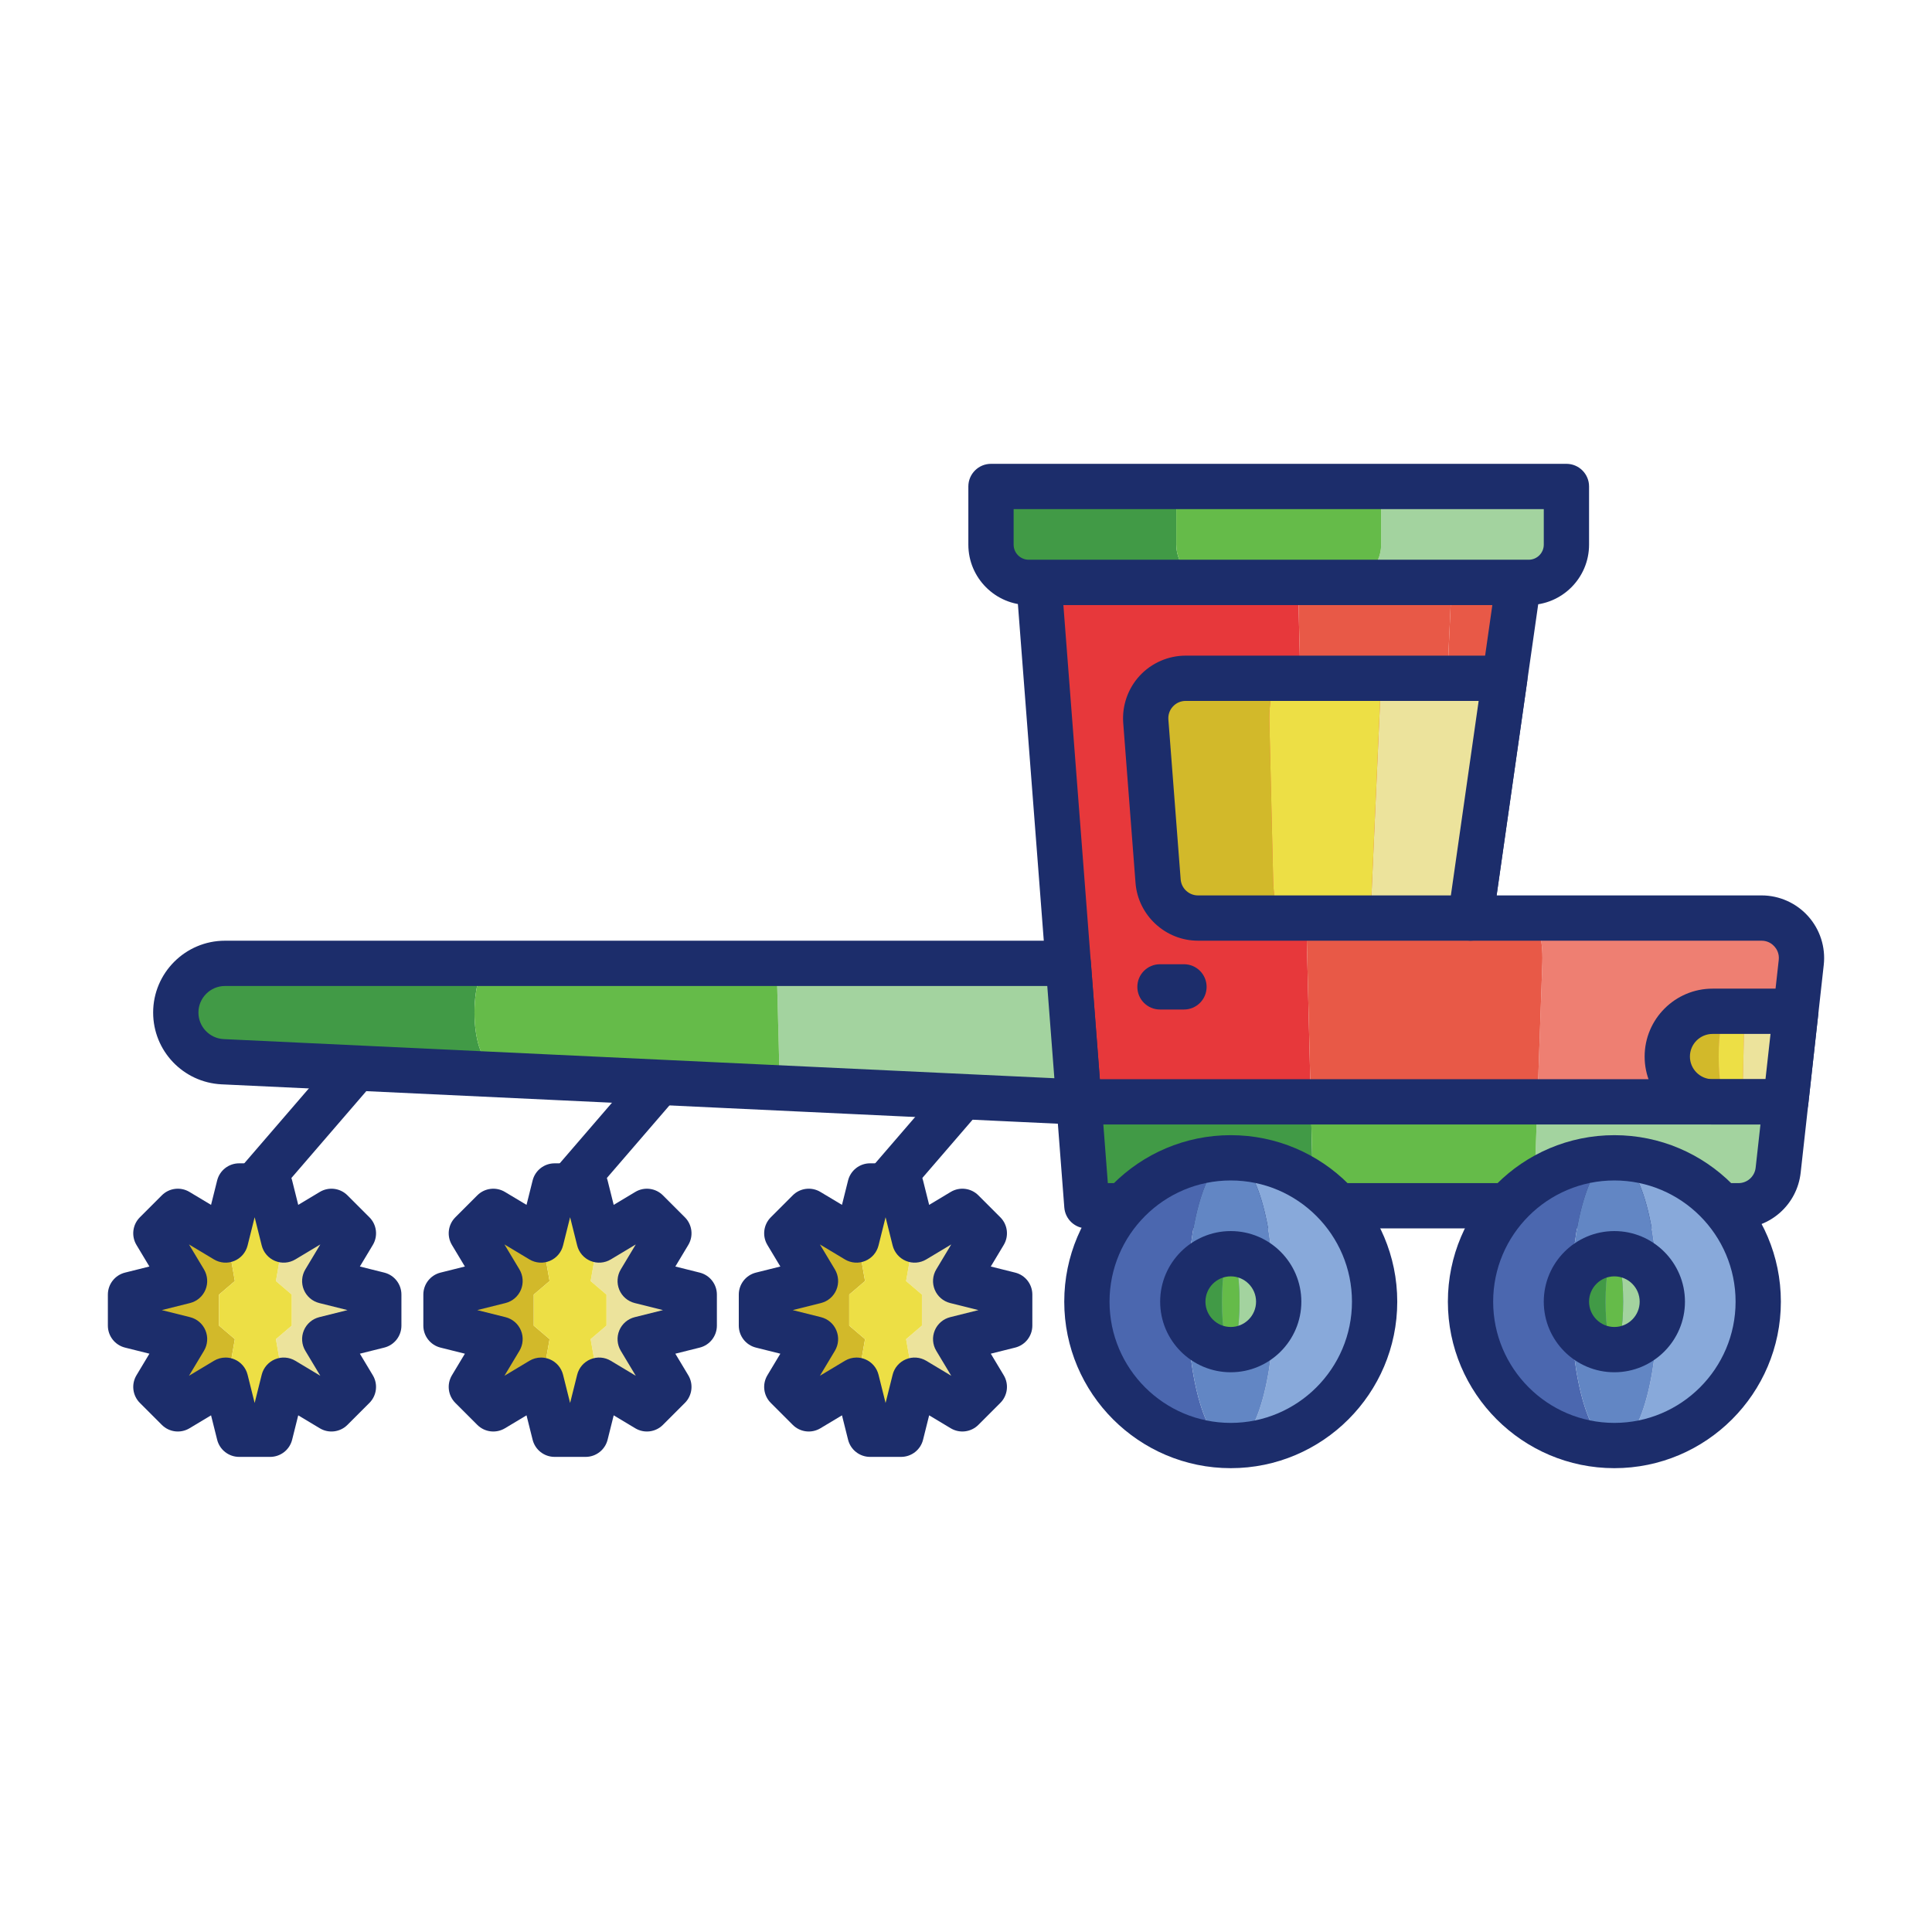<svg id="Layer_1" height="512" viewBox="0 0 256 256" width="512" xmlns="http://www.w3.org/2000/svg"><g><g><g><g><path d="m142.958 146 1.059 13.77h30.009l-.339-13.77z" fill="#419a46"/></g></g><g><g><path d="m203.39 155.06c-.096 2.681-.822 4.71-1.687 4.71h28.648c2.698 0 4.964-2.029 5.263-4.71l1.007-9.06h-32.908z" fill="#a3d39f"/></g></g><g><g><path d="m171.989 77.169h-34.325l5.294 68.831h30.729z" fill="#e7383b"/></g></g><g><g><path d="m194.849 121.646 6.355-44.477h-8.845l-2.037 44.477z" fill="#e85947"/></g></g><g><g><path d="m233.411 121.646h-30.727c1.012 0 1.799 2.743 1.687 5.88l-.658 18.474h32.908l2.053-18.474c.349-3.137-2.107-5.88-5.263-5.88z" fill="#ee7f72"/></g></g><g><g><path d="m203.39 155.06.323-9.06h-30.026l.339 13.77h14.259.211 13.207c.865 0 1.592-2.029 1.687-4.71z" fill="#65bb49"/></g></g><g><g><path d="m203.713 146 .658-18.474c.112-3.137-.675-5.88-1.687-5.88h-7.835-4.527l2.037-44.478h-20.37l1.698 68.832z" fill="#e85947"/></g></g></g><g><g><path d="m230.352 162.77h-86.335c-1.567 0-2.871-1.207-2.991-2.77l-6.353-82.602c-.064-.833.223-1.655.79-2.269.567-.613 1.365-.961 2.201-.961h63.54c.87 0 1.696.377 2.267 1.034.569.657.826 1.529.703 2.39l-5.865 41.054h35.103c2.356 0 4.609 1.007 6.181 2.763s2.324 4.106 2.063 6.448l-3.06 27.534c-.469 4.207-4.013 7.379-8.244 7.379zm-83.557-6h83.557c1.171 0 2.151-.878 2.281-2.042l3.06-27.533c.099-.887-.315-1.499-.571-1.784-.255-.286-.817-.765-1.71-.765h-38.562c-.87 0-1.696-.377-2.267-1.034-.569-.657-.826-1.529-.703-2.39l5.865-41.054h-56.842z" fill="#1c2d6b"/></g></g><g><g><g><path d="m155.863 72.169v-7.708h-24.553v7.708c0 2.761 2.239 5 5 5h24.552c-2.761 0-4.999-2.239-4.999-5z" fill="#419a46"/></g></g><g><g><path d="m183.006 64.461v7.708c0 2.761-2.239 5-5 5h24.552c2.761 0 5-2.239 5-5v-7.708z" fill="#a3d39f"/></g></g><g><g><path d="m183.006 72.169v-7.708h-27.143v7.708c0 2.761 2.239 5 5 5h17.143c2.761 0 5-2.239 5-5z" fill="#65bb49"/></g></g></g><g><g><path d="m202.559 80.168h-66.248c-4.411 0-8-3.589-8-8v-7.708c0-1.657 1.343-3 3-3h76.248c1.657 0 3 1.343 3 3v7.708c0 4.412-3.589 8-8 8zm-68.248-12.708v4.708c0 1.103.897 2 2 2h66.248c1.103 0 2-.897 2-2v-4.708z" fill="#1c2d6b"/></g></g><g><g><g><path d="m183.006 89.876-1.414 31.77h13.257l4.54-31.77z" fill="#ece39c"/></g></g><g><g><path d="m168.704 116.757-.507-21.18c-.074-3.075.683-5.701 1.644-5.701h-12.736c-3.084 0-5.516 2.626-5.279 5.701l1.629 21.18c.212 2.759 2.513 4.889 5.279 4.889h11.614c-.862 0-1.578-2.13-1.644-4.889z" fill="#d2b92a"/></g></g><g><g><path d="m169.841 89.876c-.96 0-1.717 2.626-1.644 5.701l.507 21.18c.066 2.759.782 4.889 1.644 4.889h11.245l1.413-31.77z" fill="#eddf45"/></g></g></g><g><g><path d="m194.85 124.646h-36.116c-4.308 0-7.94-3.364-8.271-7.659l-1.629-21.18c-.177-2.296.62-4.583 2.185-6.272s3.783-2.659 6.086-2.659h42.284c.87 0 1.696.377 2.267 1.034.569.657.826 1.529.703 2.39l-4.539 31.77c-.212 1.479-1.477 2.576-2.97 2.576zm-37.746-31.77c-.646 0-1.244.261-1.684.736-.439.474-.654 1.091-.604 1.735l1.629 21.18c.091 1.188 1.097 2.119 2.288 2.119h33.515l3.682-25.77z" fill="#1c2d6b"/></g></g><g><g><path d="m156.882 133.766h-3.178c-1.657 0-3-1.343-3-3s1.343-3 3-3h3.178c1.657 0 3 1.343 3 3s-1.343 3-3 3z" fill="#1c2d6b"/></g></g><g><g><g><path d="m213.913 153.417c3.174 0 5.746 8.534 5.746 19.061s-2.573 19.061-5.746 19.061c10.527 0 19.061-8.534 19.061-19.061s-8.534-19.061-19.061-19.061z" fill="#88a9da"/></g></g><g><g><path d="m208.166 172.478c0-10.527 2.573-19.061 5.746-19.061-10.527 0-19.061 8.534-19.061 19.061s8.534 19.061 19.061 19.061c-3.173 0-5.746-8.534-5.746-19.061z" fill="#4b67af"/></g></g><g><g><ellipse cx="213.913" cy="172.478" fill="#6286c4" rx="5.746" ry="19.061"/></g></g></g><g><g><path d="m213.912 194.54c-12.164 0-22.061-9.897-22.061-22.062s9.896-22.062 22.061-22.062 22.062 9.897 22.062 22.062-9.897 22.062-22.062 22.062zm0-38.123c-8.855 0-16.061 7.205-16.061 16.062s7.205 16.062 16.061 16.062 16.062-7.205 16.062-16.062-7.205-16.062-16.062-16.062z" fill="#1c2d6b"/></g></g><g><g><g><path d="m213.913 166.124c.644 0 1.165 2.845 1.165 6.354s-.522 6.354-1.165 6.354c3.509 0 6.354-2.845 6.354-6.354s-2.845-6.354-6.354-6.354z" fill="#a3d39f"/></g></g><g><g><path d="m212.747 172.478c0-3.509.522-6.354 1.166-6.354-3.509 0-6.354 2.845-6.354 6.354s2.845 6.354 6.354 6.354c-.644 0-1.166-2.845-1.166-6.354z" fill="#419a46"/></g></g><g><g><path d="m215.078 172.478c0-3.509-.522-6.354-1.165-6.354-.644 0-1.166 2.845-1.166 6.354s.522 6.354 1.166 6.354c.643 0 1.165-2.845 1.165-6.354z" fill="#65bb49"/></g></g></g><g><g><path d="m213.912 181.832c-5.157 0-9.354-4.196-9.354-9.354s4.196-9.354 9.354-9.354 9.354 4.196 9.354 9.354-4.196 9.354-9.354 9.354zm0-12.708c-1.85 0-3.354 1.504-3.354 3.354s1.504 3.354 3.354 3.354 3.354-1.504 3.354-3.354-1.504-3.354-3.354-3.354z" fill="#1c2d6b"/></g></g><g><g><path d="m117.341 160.146c-.694 0-1.391-.239-1.958-.728-1.255-1.082-1.395-2.976-.313-4.231l16.546-19.191c1.083-1.255 2.979-1.395 4.231-.313 1.255 1.082 1.395 2.976.313 4.231l-16.547 19.191c-.592.688-1.429 1.041-2.272 1.041z" fill="#1c2d6b"/></g></g><g><g><g><path d="m112.526 175.652v-4.113l2.097-1.79-1.027-5.844-.101.404-6.33-3.799-2.908 2.909 3.798 6.33-7.162 1.79v4.113l7.162 1.79-3.798 6.33 2.909 2.909 6.329-3.798.101.403 1.027-5.844z" fill="#d2b92a"/></g></g><g><g><path d="m133.792 171.539-7.163-1.79 3.799-6.33-2.909-2.909-6.33 3.799-.101-.403-1.026 5.843 2.097 1.79v4.113l-2.097 1.79 1.026 5.844.101-.403 6.33 3.798 2.909-2.909-3.799-6.33 7.162-1.79z" fill="#ece39c"/></g></g><g><g><path d="m122.159 171.539-2.097-1.79 1.026-5.843-.82-3.284-.869-3.476h-1.454-1.205-1.455l-.868 3.476-.821 3.283 1.027 5.844-2.097 1.79v4.113l2.097 1.79-1.027 5.844.821 3.284.868 3.475h1.455 1.205 1.454l.869-3.476.82-3.283-1.026-5.844 2.097-1.79z" fill="#eddf45"/></g></g></g><g><g><g><path d="m70.726 175.652v-4.113l2.097-1.79-1.027-5.844-.101.404-6.33-3.799-2.909 2.909 3.799 6.33-7.162 1.79v4.113l7.162 1.79-3.798 6.33 2.908 2.909 6.33-3.798.101.403 1.027-5.844z" fill="#d2b92a"/></g></g><g><g><path d="m91.991 171.539-7.162-1.79 3.799-6.33-2.909-2.909-6.33 3.799-.101-.403-1.026 5.843 2.097 1.79v4.113l-2.097 1.79 1.026 5.844.101-.403 6.33 3.798 2.909-2.909-3.799-6.33 7.162-1.79z" fill="#ece39c"/></g></g><g><g><path d="m80.359 171.539-2.097-1.79 1.026-5.843-.82-3.284-.869-3.476h-1.455-1.204-1.455l-.868 3.476-.821 3.283 1.027 5.844-2.097 1.79v4.113l2.097 1.79-1.027 5.844.821 3.284.868 3.475h1.455 1.204 1.455l.868-3.476.821-3.283-1.026-5.844 2.097-1.79z" fill="#eddf45"/></g></g></g><g><g><g><path d="m29.023 175.652v-4.113l2.097-1.79-1.027-5.844-.101.404-6.33-3.799-2.909 2.909 3.799 6.33-7.162 1.79v4.113l7.162 1.79-3.798 6.33 2.908 2.909 6.33-3.798.101.403 1.027-5.844z" fill="#d2b92a"/></g></g><g><g><path d="m50.288 171.539-7.162-1.79 3.799-6.33-2.909-2.909-6.33 3.799-.101-.403-1.026 5.843 2.097 1.79v4.113l-2.097 1.79 1.026 5.844.101-.403 6.33 3.798 2.909-2.909-3.799-6.33 7.162-1.79z" fill="#ece39c"/></g></g><g><g><path d="m38.656 171.539-2.097-1.79 1.026-5.843-.82-3.284-.869-3.476h-1.455-1.204-1.455l-.868 3.476-.821 3.283 1.027 5.844-2.097 1.79v4.113l2.097 1.79-1.027 5.844.821 3.284.868 3.475h1.455 1.204 1.455l.868-3.476.821-3.283-1.026-5.844 2.097-1.79z" fill="#eddf45"/></g></g></g><g><g><path d="m119.399 193.045h-4.113c-1.376 0-2.577-.937-2.911-2.272l-.808-3.234-2.858 1.715c-1.181.708-2.691.523-3.665-.451l-2.909-2.909c-.974-.973-1.16-2.484-.451-3.665l1.715-2.858-3.234-.808c-1.335-.334-2.272-1.534-2.272-2.911v-4.113c0-1.376.937-2.577 2.272-2.911l3.234-.808-1.715-2.858c-.708-1.18-.522-2.691.451-3.665l2.908-2.909c.974-.974 2.485-1.16 3.665-.451l2.858 1.715.808-3.234c.334-1.335 1.534-2.272 2.911-2.272h4.113c1.376 0 2.577.937 2.911 2.272l.808 3.234 2.858-1.715c1.18-.709 2.691-.522 3.665.451l2.908 2.909c.974.974 1.159 2.484.451 3.665l-1.715 2.858 3.234.808c1.336.334 2.272 1.534 2.272 2.911l-.001 4.113c0 1.376-.938 2.576-2.272 2.91l-3.233.808 1.715 2.858c.708 1.18.522 2.691-.451 3.665l-2.908 2.909c-.974.974-2.484 1.16-3.665.451l-2.858-1.715-.808 3.234c-.333 1.336-1.534 2.273-2.91 2.273zm-5.903-13.162c.389 0 .779.076 1.148.229.878.364 1.532 1.122 1.763 2.044l.936 3.746.936-3.746c.23-.922.884-1.68 1.763-2.044.876-.364 1.876-.291 2.691.199l3.312 1.987-1.987-3.312c-.489-.815-.563-1.813-.199-2.691s1.122-1.532 2.044-1.763l3.746-.936-3.746-.936c-.922-.23-1.68-.884-2.044-1.763-.364-.878-.29-1.876.199-2.691l1.987-3.312-3.312 1.987c-.815.49-1.815.563-2.691.199-.878-.364-1.532-1.122-1.763-2.044l-.936-3.746-.936 3.746c-.23.922-.884 1.68-1.763 2.044-.876.364-1.876.291-2.691-.199l-3.312-1.987 1.987 3.312c.489.815.563 1.813.199 2.691s-1.122 1.532-2.044 1.763l-3.746.936 3.746.936c.922.23 1.68.884 2.044 1.763.364.878.29 1.876-.199 2.691l-1.987 3.312 3.312-1.987c.472-.284 1.006-.428 1.543-.428z" fill="#1c2d6b"/></g></g><g><g><path d="m75.541 160.146c-.694 0-1.391-.239-1.958-.728-1.255-1.082-1.395-2.976-.313-4.231l16.546-19.191c1.082-1.254 2.975-1.396 4.231-.313 1.255 1.082 1.395 2.976.313 4.231l-16.546 19.191c-.593.688-1.43 1.041-2.273 1.041z" fill="#1c2d6b"/></g></g><g><g><path d="m77.599 193.045h-4.113c-1.376 0-2.577-.937-2.911-2.272l-.808-3.234-2.858 1.715c-1.181.708-2.691.523-3.665-.451l-2.909-2.909c-.974-.973-1.16-2.484-.451-3.665l1.715-2.857-3.233-.808c-1.335-.334-2.272-1.534-2.272-2.911v-4.113c0-1.376.937-2.577 2.272-2.911l3.233-.808-1.715-2.857c-.708-1.181-.522-2.692.451-3.665l2.909-2.909c.973-.974 2.483-1.16 3.665-.451l2.858 1.715.808-3.234c.334-1.335 1.534-2.272 2.911-2.272h4.113c1.376 0 2.577.937 2.911 2.272l.808 3.234 2.858-1.715c1.18-.709 2.692-.522 3.665.451l2.909 2.909c.974.973 1.16 2.484.451 3.665l-1.715 2.857 3.233.808c1.335.334 2.272 1.534 2.272 2.911v4.113c0 1.376-.937 2.577-2.272 2.911l-3.233.808 1.715 2.857c.708 1.181.522 2.692-.451 3.665l-2.909 2.909c-.973.974-2.484 1.16-3.665.451l-2.858-1.715-.808 3.234c-.335 1.335-1.535 2.272-2.911 2.272zm-5.904-13.162c.389 0 .779.076 1.148.229.878.364 1.532 1.122 1.763 2.044l.936 3.747.937-3.747c.231-.922.885-1.68 1.763-2.044.877-.364 1.876-.291 2.691.199l3.311 1.987-1.987-3.311c-.489-.815-.563-1.814-.199-2.692s1.122-1.532 2.044-1.763l3.746-.936-3.746-.936c-.922-.23-1.68-.884-2.044-1.763-.364-.878-.29-1.876.199-2.692l1.987-3.311-3.311 1.987c-.815.49-1.814.563-2.691.199-.878-.364-1.532-1.122-1.763-2.044l-.937-3.747-.936 3.747c-.23.922-.884 1.68-1.763 2.044-.877.364-1.876.291-2.691-.199l-3.311-1.987 1.987 3.311c.489.815.563 1.814.199 2.692s-1.122 1.532-2.044 1.763l-3.746.936 3.746.936c.922.23 1.68.884 2.044 1.763.364.878.29 1.876-.199 2.692l-1.987 3.311 3.311-1.987c.473-.284 1.007-.428 1.543-.428z" fill="#1c2d6b"/></g></g><g><g><path d="m33.741 160.146c-.694 0-1.391-.239-1.958-.728-1.255-1.082-1.395-2.976-.313-4.231l16.546-19.191c1.082-1.254 2.975-1.396 4.231-.313 1.255 1.082 1.395 2.976.313 4.231l-16.546 19.191c-.593.688-1.431 1.041-2.273 1.041z" fill="#1c2d6b"/></g></g><g><g><path d="m35.799 193.045h-4.114c-1.376 0-2.577-.937-2.911-2.272l-.808-3.233-2.857 1.714c-1.181.708-2.692.523-3.665-.451l-2.909-2.909c-.974-.973-1.16-2.484-.451-3.665l1.715-2.858-3.234-.808c-1.335-.334-2.272-1.534-2.272-2.911v-4.113c0-1.376.937-2.577 2.272-2.911l3.233-.808-1.715-2.857c-.708-1.181-.522-2.692.451-3.665l2.909-2.909c.972-.974 2.484-1.16 3.665-.451l2.858 1.715.808-3.234c.334-1.335 1.534-2.272 2.911-2.272h4.114c1.376 0 2.577.937 2.911 2.272l.808 3.234 2.858-1.715c1.181-.709 2.692-.522 3.665.451l2.909 2.909c.974.973 1.16 2.484.451 3.665l-1.715 2.857 3.233.808c1.335.334 2.272 1.534 2.272 2.911v4.113c0 1.376-.937 2.577-2.272 2.911l-3.234.808 1.715 2.858c.708 1.18.522 2.691-.451 3.665l-2.909 2.909c-.973.974-2.485 1.16-3.665.451l-2.858-1.715-.808 3.234c-.334 1.335-1.534 2.272-2.91 2.272zm-5.904-13.162c.389 0 .779.076 1.148.229.878.364 1.532 1.122 1.763 2.044l.936 3.747.937-3.747c.23-.922.884-1.68 1.763-2.044.876-.364 1.876-.291 2.691.199l3.312 1.987-1.987-3.312c-.489-.815-.563-1.813-.199-2.691s1.122-1.532 2.044-1.763l3.746-.936-3.746-.936c-.922-.23-1.68-.884-2.044-1.763-.364-.878-.29-1.876.199-2.692l1.987-3.311-3.312 1.987c-.815.49-1.815.563-2.691.199-.878-.364-1.532-1.122-1.763-2.044l-.937-3.747-.936 3.747c-.23.922-.884 1.68-1.763 2.044-.877.364-1.875.291-2.691-.199l-3.311-1.987 1.987 3.311c.489.815.563 1.814.199 2.692s-1.122 1.532-2.044 1.763l-3.746.936 3.746.936c.922.23 1.68.884 2.044 1.763.364.878.29 1.876-.199 2.691l-1.987 3.312 3.311-1.987c.472-.284 1.006-.428 1.543-.428z" fill="#1c2d6b"/></g></g><g><g><g><path d="m227.731 140c0-3.314.539-6 1.203-6h-2.011c-3.314 0-6 2.686-6 6s2.686 6 6 6h2.011c-.665 0-1.203-2.686-1.203-6z" fill="#d2b92a"/></g></g><g><g><path d="m231.147 134-.268 12h5.742l1.333-12z" fill="#ece39c"/></g></g><g><g><path d="m228.934 134c-.665 0-1.203 2.686-1.203 6s.539 6 1.203 6h1.945l.268-12z" fill="#eddf45"/></g></g></g><g><g><path d="m236.621 149h-9.698c-4.963 0-9-4.038-9-9s4.037-9 9-9h11.031c.854 0 1.666.363 2.235.999s.841 1.484.746 2.332l-1.333 12c-.168 1.52-1.453 2.669-2.981 2.669zm-9.698-12c-1.654 0-3 1.346-3 3s1.346 3 3 3h7.013l.667-6z" fill="#1c2d6b"/></g></g><g><g><g><path d="m163.081 153.417c3.174 0 5.746 8.534 5.746 19.061s-2.573 19.061-5.746 19.061c10.527 0 19.061-8.534 19.061-19.061s-8.534-19.061-19.061-19.061z" fill="#88a9da"/></g></g><g><g><path d="m157.334 172.478c0-10.527 2.573-19.061 5.746-19.061-10.527 0-19.061 8.534-19.061 19.061s8.534 19.061 19.061 19.061c-3.173 0-5.746-8.534-5.746-19.061z" fill="#4b67af"/></g></g><g><g><ellipse cx="163.081" cy="172.478" fill="#6286c4" rx="5.746" ry="19.061"/></g></g></g><g><g><path d="m163.081 194.54c-12.165 0-22.062-9.897-22.062-22.062s9.896-22.062 22.062-22.062 22.062 9.897 22.062 22.062-9.897 22.062-22.062 22.062zm0-38.123c-8.856 0-16.062 7.205-16.062 16.062s7.205 16.062 16.062 16.062c8.856 0 16.062-7.205 16.062-16.062s-7.206-16.062-16.062-16.062z" fill="#1c2d6b"/></g></g><g><g><g><path d="m163.081 166.124c.644 0 1.165 2.845 1.165 6.354s-.522 6.354-1.165 6.354c3.509 0 6.354-2.845 6.354-6.354s-2.845-6.354-6.354-6.354z" fill="#a3d39f"/></g></g><g><g><path d="m161.915 172.478c0-3.509.522-6.354 1.166-6.354-3.509 0-6.354 2.845-6.354 6.354s2.845 6.354 6.354 6.354c-.644 0-1.166-2.845-1.166-6.354z" fill="#419a46"/></g></g><g><g><path d="m164.246 172.478c0-3.509-.522-6.354-1.165-6.354-.644 0-1.166 2.845-1.166 6.354s.522 6.354 1.166 6.354 1.165-2.845 1.165-6.354z" fill="#65bb49"/></g></g></g><g><g><path d="m163.081 181.832c-5.158 0-9.354-4.196-9.354-9.354s4.196-9.354 9.354-9.354c5.157 0 9.354 4.196 9.354 9.354s-4.197 9.354-9.354 9.354zm0-12.708c-1.85 0-3.354 1.504-3.354 3.354s1.505 3.354 3.354 3.354 3.354-1.504 3.354-3.354-1.504-3.354-3.354-3.354z" fill="#1c2d6b"/></g></g><g><g><path d="m236.503 149h-93.952c-1.657 0-3-1.343-3-3s1.343-3 3-3h93.952c1.657 0 3 1.343 3 3s-1.343 3-3 3z" fill="#1c2d6b"/></g></g><g><g><g><path d="m142.96 146.027-1.413-18.378h-38.643l.43 16.512z" fill="#a3d39f"/></g></g><g><g><path d="m62.871 134.17c0-3.602.988-6.521 2.208-6.521h-35.265c-3.602 0-6.521 2.919-6.521 6.521 0 3.468 2.715 6.33 6.178 6.512l53.655 2.527-18.164-2.527c-1.172-.182-2.091-3.044-2.091-6.512z" fill="#419a46"/></g></g><g><g><path d="m102.904 127.649h-37.826c-1.219 0-2.208 2.919-2.208 6.521 0 3.468.919 6.33 2.092 6.512l18.164 2.527 20.207.952z" fill="#65bb49"/></g></g></g><g><g><path d="m142.96 149.027c-.047 0-.094-.001-.142-.003l-113.488-5.345c-5.075-.268-9.037-4.444-9.037-9.509 0-5.25 4.271-9.521 9.521-9.521h111.733c1.567 0 2.871 1.207 2.991 2.77l1.413 18.378c.065.858-.239 1.702-.839 2.32-.566.583-1.343.91-2.152.91zm-113.146-18.378c-1.941 0-3.521 1.58-3.521 3.521 0 1.873 1.465 3.418 3.336 3.517l110.079 5.184-.939-12.222z" fill="#1c2d6b"/></g></g></g></svg>